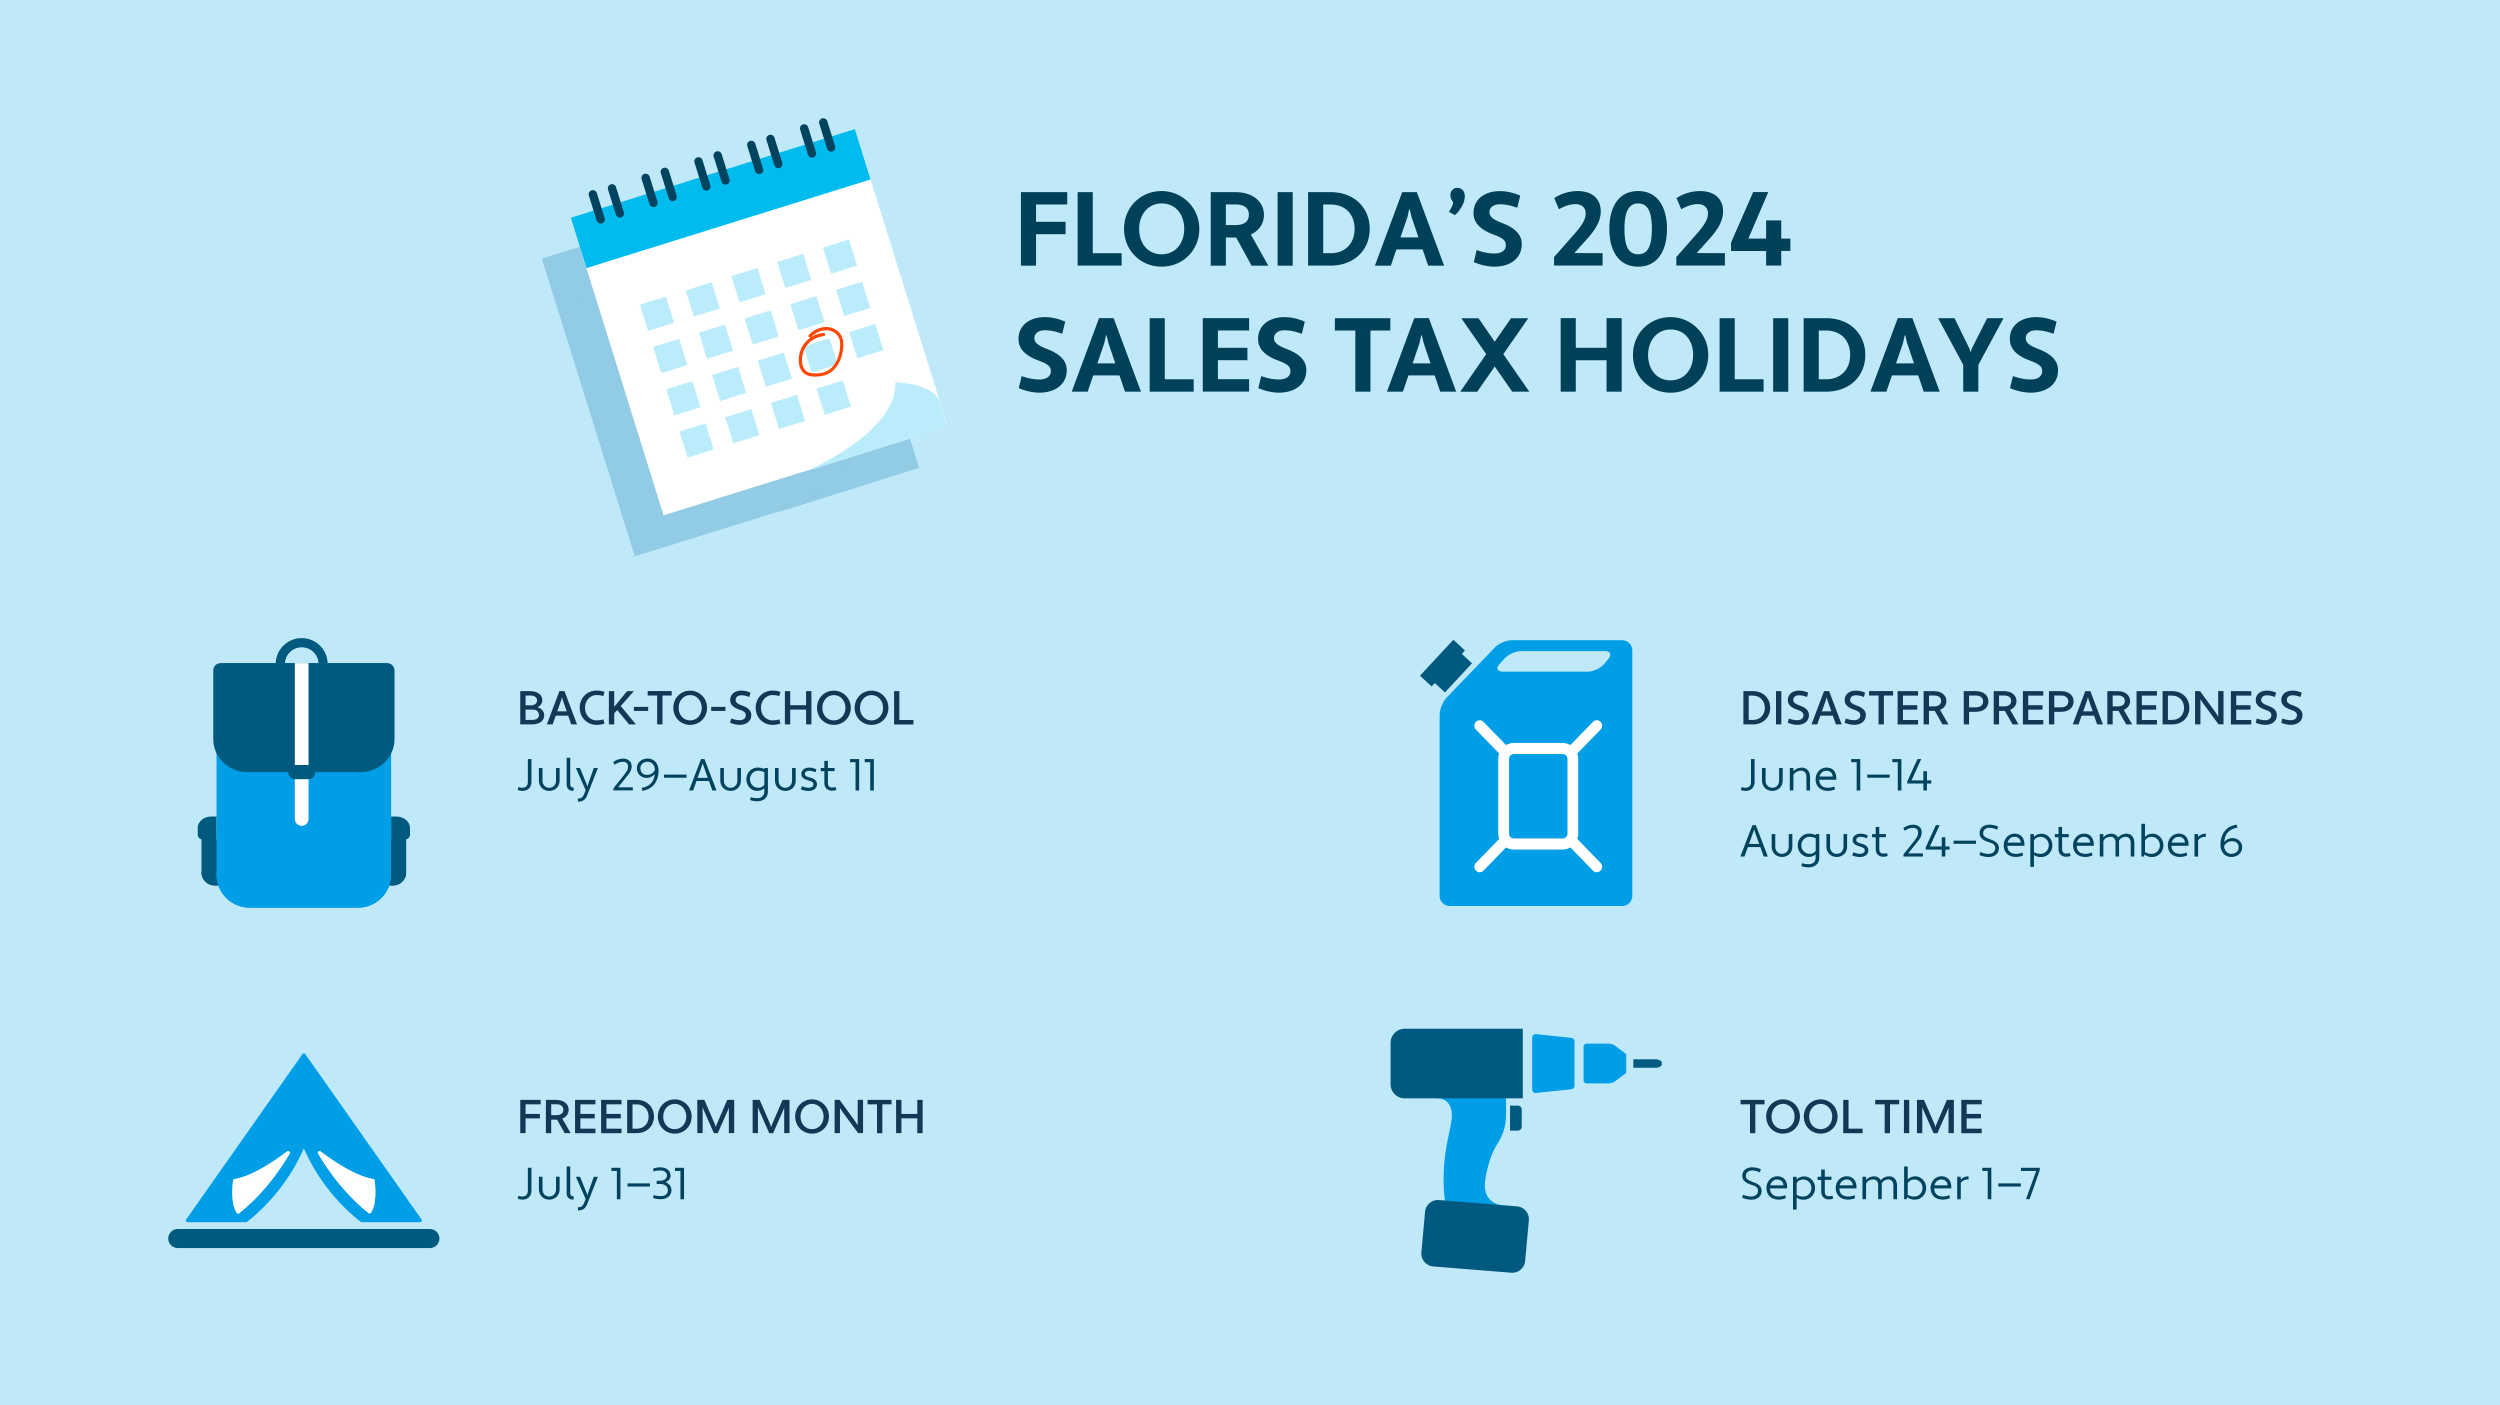 <svg xmlns="http://www.w3.org/2000/svg" id="Layer_1" data-name="Layer 1" viewBox="0 0 473 265.82"><defs><style>.cls-1{fill:#91cbe5}.cls-1,.cls-10,.cls-13,.cls-14,.cls-2,.cls-3,.cls-4,.cls-5,.cls-8,.cls-9{stroke-width:0}.cls-2{fill:#113956}.cls-3,.cls-8{fill:#009ee6}.cls-4{fill:#004159}.cls-10,.cls-5{fill:#00597f}.cls-10,.cls-8{fill-rule:evenodd}.cls-9{fill:#00435e}.cls-13{fill:#fff}.cls-14{fill:#bbecfb}</style></defs><path d="M0-.13h473v265.95H0z" style="fill:#bfe9f8;stroke-width:0"/><path d="M196.02 44.32v5.94h-2.86V36.35h8.76v2.34h-5.9v3.28h5.58v2.34h-5.58ZM203.89 36.35h2.86v11.56h5.46v2.34h-8.32V36.34ZM219.78 36.15c3.83 0 7.13 3.08 7.13 7.15s-3.12 7.15-7.13 7.15-7.11-3.08-7.11-7.15 3.12-7.15 7.11-7.15Zm0 11.96c2.56 0 4.27-2.01 4.27-4.81s-1.67-4.81-4.27-4.81-4.25 2.15-4.25 4.81c0 2.8 1.67 4.81 4.25 4.81ZM229.07 36.35h4.63c3.5 0 5.44 1.97 5.44 4.29 0 1.61-.87 2.98-2.48 3.72l3.3 5.9h-3.16l-2.92-5.32h-1.95v5.32h-2.86V36.35Zm2.86 2.34v3.89h1.77c1.75 0 2.58-.68 2.58-1.95s-.83-1.95-2.58-1.95h-1.77ZM241.72 36.35h2.86v13.91h-2.86V36.35ZM247.49 36.35h4.23c4.55 0 7.43 3 7.43 6.95s-2.88 6.95-7.43 6.95h-4.23V36.34Zm2.86 2.34v9.22h1.37c2.88 0 4.57-1.93 4.57-4.61s-1.69-4.61-4.57-4.61h-1.37ZM269.15 47.18h-4.95l-1.05 3.08h-3.02l5.17-13.91h2.76l5.17 13.91h-3.02l-1.05-3.08Zm-4.18-2.27h3.4l-1.31-3.87-.34-1.43h-.12l-.3 1.41-1.33 3.89ZM275.71 35.55c.87 0 1.43.64 1.43 1.57 0 1.07-.6 2.4-1.85 3.58l-1.17-.62c.44-.6.7-1.19.83-1.75-.22-.42-.54-.79-.54-1.35 0-.81.52-1.43 1.29-1.43ZM279.38 47.32c1.09.36 2.09.64 3.4.64 1.09 0 2.13-.46 2.13-1.57 0-.95-.64-1.39-2.48-2.07-2.17-.83-3.64-2.05-3.64-4.01 0-2.8 2.38-4.15 4.95-4.15 1.45 0 2.66.34 3.89.85l-.56 2.3c-1.09-.38-2.05-.66-3.34-.66-1.01 0-1.93.52-1.93 1.49 0 .85.7 1.41 2.4 2.05 2.26.87 3.72 2.09 3.72 3.99 0 2.94-2.5 4.27-5.15 4.27-1.37 0-2.68-.34-3.93-.85l.54-2.28ZM294.03 50.26v-1.63l3.73-4.23c1.93-2.19 2.3-3.1 2.24-4.23-.04-.91-.85-1.55-1.81-1.55-1.27 0-2.23.4-3.24.97l-.89-2.11a8.196 8.196 0 0 1 4.45-1.33c2.68 0 4.35 1.43 4.35 3.83 0 1.79-.91 3.36-2.58 5.22l-2.32 2.58.04.1 5.21.02v2.34h-9.18ZM309.93 36.15c3.73 0 5.46 3.08 5.46 7.15s-1.71 7.15-5.46 7.15-5.44-3.08-5.44-7.15 1.71-7.15 5.44-7.15Zm0 11.96c2.07 0 2.6-2.01 2.6-4.81s-.54-4.81-2.6-4.81-2.58 2.15-2.58 4.81c0 2.8.52 4.81 2.58 4.81ZM317.16 50.26v-1.63l3.73-4.23c1.93-2.19 2.3-3.1 2.25-4.23-.04-.91-.85-1.55-1.81-1.55-1.27 0-2.23.4-3.24.97l-.89-2.11a8.196 8.196 0 0 1 4.45-1.33c2.68 0 4.35 1.43 4.35 3.83 0 1.79-.91 3.36-2.58 5.22l-2.32 2.58.04.1 5.21.02v2.34h-9.18ZM334.15 47.49h-6.64V45.9l4.19-9.56h2.86l-3.77 8.8h3.36V41.7h2.86v3.44h1.73v2.34h-1.73v2.76h-2.86v-2.76ZM193.29 71.16c1.09.36 2.09.64 3.4.64 1.09 0 2.13-.46 2.13-1.57 0-.95-.64-1.39-2.48-2.07-2.17-.83-3.64-2.05-3.64-4.01 0-2.8 2.38-4.15 4.95-4.15 1.45 0 2.66.34 3.89.85l-.56 2.3c-1.09-.38-2.05-.66-3.34-.66-1.01 0-1.93.52-1.93 1.49 0 .85.7 1.41 2.4 2.05 2.27.87 3.72 2.09 3.72 3.99 0 2.94-2.5 4.27-5.15 4.27-1.37 0-2.68-.34-3.93-.85l.54-2.28ZM211.79 71.02h-4.95l-1.05 3.08h-3.02l5.17-13.91h2.76l5.17 13.91h-3.02l-1.05-3.08Zm-4.17-2.26h3.4l-1.31-3.87-.34-1.43h-.12l-.3 1.41-1.33 3.89ZM217.52 60.2h2.86v11.56h5.46v2.34h-8.32V60.19ZM227.57 74.1V60.19h8.76v2.34h-5.9v3.28h5.58v2.34h-5.58v3.6h5.9v2.34h-8.76ZM238.62 71.16c1.09.36 2.09.64 3.4.64 1.09 0 2.13-.46 2.13-1.57 0-.95-.64-1.39-2.48-2.07-2.17-.83-3.64-2.05-3.64-4.01 0-2.8 2.38-4.15 4.95-4.15 1.45 0 2.66.34 3.89.85l-.56 2.3c-1.09-.38-2.05-.66-3.34-.66-1.01 0-1.93.52-1.93 1.49 0 .85.7 1.41 2.4 2.05 2.27.87 3.72 2.09 3.72 3.99 0 2.94-2.5 4.27-5.15 4.27-1.37 0-2.68-.34-3.93-.85l.54-2.28ZM259.29 62.54V74.1h-2.86V62.54h-3.87V60.2h10.49v2.34h-3.75ZM271.43 71.02h-4.95l-1.05 3.08h-3.02l5.17-13.91h2.76l5.17 13.91h-3.02l-1.05-3.08Zm-4.17-2.26h3.4l-1.31-3.87-.34-1.43h-.12l-.3 1.41-1.33 3.89ZM282.8 69.34l-3.3 4.77h-3.22l4.91-7.11-4.71-6.79h3.26l3.06 4.45 3.08-4.45h3.26L284.43 67l4.91 7.11h-3.22l-3.32-4.77ZM303.96 68.16h-5.82v5.94h-2.86V60.19h2.86v5.62h5.82v-5.62h2.86V74.1h-2.86v-5.94ZM316.07 60c3.83 0 7.13 3.08 7.13 7.15s-3.12 7.15-7.13 7.15-7.11-3.08-7.11-7.15 3.12-7.15 7.11-7.15Zm0 11.96c2.56 0 4.27-2.01 4.27-4.81s-1.67-4.81-4.27-4.81-4.25 2.15-4.25 4.81c0 2.8 1.67 4.81 4.25 4.81ZM325.35 60.2h2.86v11.56h5.46v2.34h-8.32V60.19ZM335.48 60.2h2.86v13.91h-2.86V60.2ZM341.25 60.2h4.23c4.55 0 7.43 3 7.43 6.95s-2.88 6.95-7.43 6.95h-4.23V60.19Zm2.86 2.34v9.22h1.37c2.88 0 4.57-1.93 4.57-4.61s-1.69-4.61-4.57-4.61h-1.37ZM362.91 71.02h-4.95l-1.05 3.08h-3.02l5.17-13.91h2.76l5.17 13.91h-3.02l-1.05-3.08Zm-4.18-2.26h3.4l-1.31-3.87-.34-1.43h-.12l-.3 1.41-1.33 3.89ZM372.61 65.94l.18.58h.12l.16-.58 2.9-5.74h3.1l-4.77 8.84v5.07h-2.86v-5.09l-4.75-8.82h3.1l2.82 5.74ZM380.85 71.16c1.09.36 2.09.64 3.4.64 1.09 0 2.13-.46 2.13-1.57 0-.95-.64-1.39-2.48-2.07-2.17-.83-3.64-2.05-3.64-4.01 0-2.8 2.38-4.15 4.95-4.15 1.45 0 2.66.34 3.89.85l-.56 2.3c-1.09-.38-2.05-.66-3.34-.66-1.01 0-1.93.52-1.93 1.49 0 .85.7 1.41 2.4 2.05 2.26.87 3.71 2.09 3.71 3.99 0 2.94-2.5 4.27-5.15 4.27-1.37 0-2.68-.34-3.93-.85l.54-2.28Z" class="cls-4"/><path d="m102.54 48.948 53.754-16.773 17.571 56.312-53.753 16.773z" class="cls-1"/><path d="m102.542 48.942 53.754-16.773 2.976 9.536-53.754 16.774zM115.636 65.42l4.935-1.54 1.543 4.945-4.935 1.54zM124.289 62.716l4.935-1.54 1.543 4.945-4.935 1.54zM132.952 60.02l4.935-1.54 1.543 4.944-4.935 1.54zM141.595 57.315l4.935-1.54 1.543 4.945-4.935 1.54zM150.248 54.621l4.935-1.54 1.543 4.945-4.935 1.54zM118.133 73.406l4.935-1.54 1.543 4.945-4.935 1.54zM126.785 70.709l4.936-1.54 1.543 4.945-4.936 1.54zM135.439 68.005l4.935-1.54 1.543 4.945-4.935 1.54zM144.092 65.31l4.935-1.54 1.543 4.946-4.935 1.54zM152.744 62.604l4.936-1.54 1.543 4.945-4.936 1.54zM120.63 81.399l4.935-1.54 1.543 4.944-4.936 1.54zM129.282 78.694l4.936-1.54 1.543 4.945-4.936 1.54zM137.926 76l4.935-1.54 1.543 4.945-4.936 1.54zM146.588 73.293l4.935-1.54 1.543 4.945-4.935 1.54zM155.241 70.6l4.936-1.54 1.542 4.944-4.935 1.54zM123.116 89.384l4.936-1.54 1.543 4.945-4.936 1.54zM131.77 86.69l4.935-1.54 1.543 4.945-4.936 1.54zM140.432 83.983l4.935-1.54 1.543 4.945-4.935 1.54zM149.075 81.289l4.935-1.54 1.543 4.945-4.935 1.54zM106.74 44.53l1.47 4.74M110.36 43.4l1.48 4.74M116.73 41.42l1.48 4.74M120.36 40.29l1.48 4.73M126.73 38.3l1.47 4.74M130.35 37.17l1.48 4.74M136.72 35.18l1.48 4.74M140.35 34.05l1.48 4.74M146.71 32.06l1.48 4.74M150.34 30.93l1.48 4.74" class="cls-1"/><path d="M150.38 71.06c-1.27.11-2.48.74-3.29 1.72s-1.21 2.29-1.08 3.55c.07.71.33 1.44.89 1.87.46.36 1.06.47 1.65.51.94.05 1.9-.09 2.72-.56 1.51-.85 2.27-2.63 2.48-4.36.1-.79.09-1.63-.27-2.35-.5-.98-1.64-1.54-2.74-1.51-1.1.03-2.14.59-2.91 1.38M147.02 96.97s17.43-7.4 16.95-16.86c0 0 7.34.05 8.48 3.89 1.14 3.84 1.41 4.51 1.41 4.51l-26.84 8.47Z" class="cls-1"/><path d="m107.972 41.183 53.754-16.773 17.571 56.312-53.753 16.773z" class="cls-13"/><path d="M108.19 32.58h56.31v9.99h-56.31z" style="fill:#00bcee;stroke-width:0" transform="rotate(-17.33 136.316 37.56)"/><path d="m121.065 57.656 4.935-1.54 1.543 4.944-4.935 1.54zM129.727 54.949l4.936-1.54 1.543 4.944-4.936 1.54zM138.37 52.245l4.936-1.54 1.543 4.944-4.935 1.54zM147.024 49.55l4.935-1.54 1.543 4.945-4.935 1.54zM155.686 46.843l4.936-1.54 1.543 4.945-4.936 1.54zM123.564 65.648l4.936-1.54 1.543 4.945-4.936 1.54zM132.217 62.954l4.936-1.54 1.543 4.945-4.936 1.54zM140.87 60.25l4.936-1.54 1.543 4.945-4.935 1.54zM149.523 57.543l4.935-1.54 1.543 4.944-4.935 1.54zM158.176 54.849l4.936-1.54 1.543 4.944-4.936 1.54zM126.061 73.643l4.936-1.54 1.543 4.945-4.936 1.54zM134.704 70.94l4.936-1.54 1.543 4.944-4.936 1.54zM143.367 68.232l4.935-1.54 1.543 4.945-4.935 1.54zM152.02 65.538l4.935-1.54 1.543 4.945-4.935 1.54zM160.663 62.834l4.935-1.54 1.543 4.945-4.935 1.54zM128.548 81.629l4.936-1.54 1.543 4.945-4.936 1.54zM137.211 78.932l4.935-1.54 1.543 4.945-4.935 1.54zM145.854 76.228l4.935-1.54 1.543 4.945-4.935 1.54zM154.507 73.524l4.935-1.54 1.543 4.945-4.935 1.54z" class="cls-14"/><path d="M113.65 42.3c-.34 0-.65-.22-.76-.56L111.41 37c-.13-.42.1-.86.52-.99.42-.13.86.1.99.52l1.48 4.74c.13.42-.1.86-.52.99-.08.02-.16.04-.24.04ZM117.28 41.17c-.34 0-.65-.22-.76-.56l-1.48-4.74c-.13-.42.1-.86.52-.99.42-.13.86.1.99.52l1.48 4.74c.13.42-.1.86-.52.99-.08.02-.16.04-.24.04ZM123.64 39.19c-.34 0-.65-.22-.76-.56l-1.48-4.74c-.13-.42.1-.86.52-.99.42-.13.86.1.99.52l1.48 4.74c.13.42-.1.86-.52.99-.08.02-.16.04-.24.04ZM127.27 38.05c-.34 0-.65-.22-.76-.56l-1.48-4.74c-.13-.42.1-.86.52-.99.42-.13.86.1.99.52l1.48 4.74c.13.42-.1.86-.52.99-.08.02-.16.04-.24.04ZM133.64 36.07c-.34 0-.65-.22-.76-.56l-1.48-4.74c-.13-.42.1-.86.52-.99.42-.13.86.1.99.52l1.48 4.74c.13.42-.1.86-.52.99-.08.02-.16.04-.24.04ZM137.27 34.94c-.34 0-.65-.22-.76-.56l-1.48-4.74c-.13-.42.1-.86.52-.99.42-.13.86.1.99.52l1.48 4.74c.13.42-.1.86-.52.99-.08.02-.16.04-.24.04ZM143.63 32.95c-.34 0-.65-.22-.76-.56l-1.48-4.74c-.13-.42.1-.86.52-.99.42-.13.86.1.99.52l1.48 4.74c.13.42-.1.86-.52.99-.08.02-.16.04-.24.04ZM147.26 31.82c-.34 0-.65-.22-.76-.56l-1.48-4.74c-.13-.42.1-.86.52-.99.42-.13.86.1.99.52l1.48 4.74c.13.42-.1.86-.52.99-.08.02-.16.04-.24.04ZM153.63 29.83c-.34 0-.65-.22-.76-.56l-1.48-4.74c-.13-.42.1-.86.52-.99.42-.13.86.1.99.52l1.48 4.74c.13.42-.1.86-.52.99-.08.02-.16.04-.24.04ZM157.25 28.7c-.34 0-.65-.22-.76-.56l-1.48-4.74c-.13-.42.1-.86.52-.99.42-.13.86.1.99.52l1.48 4.74c.13.42-.1.86-.52.99-.08.02-.16.04-.24.04Z" class="cls-9"/><path d="M154.35 71.26c-.12 0-.24 0-.37-.01-.78-.04-1.38-.23-1.82-.57-.56-.43-.92-1.17-1.01-2.08-.14-1.35.28-2.73 1.14-3.77a5.144 5.144 0 0 1 3.5-1.83c.16-.02.31.11.33.28a.31.31 0 0 1-.27.33c-1.18.1-2.33.7-3.08 1.61-.75.91-1.13 2.15-1.01 3.33.04.43.2 1.22.78 1.66.34.27.81.41 1.48.44.98.05 1.86-.12 2.56-.52 1.25-.7 2.1-2.21 2.33-4.13.11-.94.04-1.63-.24-2.17-.43-.84-1.4-1.38-2.47-1.35-.94.03-1.93.5-2.71 1.29-.12.12-.31.12-.43 0s-.12-.31 0-.43c.89-.9 2.02-1.44 3.12-1.47 1.27-.04 2.49.64 3.02 1.67.34.66.43 1.46.31 2.52-.26 2.11-1.21 3.78-2.63 4.58-.7.4-1.57.6-2.52.6Z" style="fill:#ff4600;stroke-width:0"/><path d="M152.45 89.2s17.43-7.4 16.95-16.86c0 0 7.34.05 8.48 3.89 1.14 3.84 1.41 4.51 1.41 4.51l-26.84 8.47Z" class="cls-14"/><path d="M99.44 211.59v2.8h-1.01v-6.3h3.86v.85h-2.85v1.81h2.71v.85h-2.71ZM105.4 211.84h-1.11v2.56h-1.01v-6.3h1.95c1.52 0 2.36.85 2.36 1.87 0 .74-.42 1.37-1.21 1.67l1.6 2.75h-1.14l-1.45-2.56Zm-1.11-2.9v2.05h.95c.92 0 1.35-.41 1.35-1.03s-.43-1.03-1.35-1.03h-.95ZM108.8 214.39v-6.3h3.86v.85h-2.85v1.81h2.71v.85h-2.71v1.95h2.85v.85h-3.86ZM113.73 214.39v-6.3h3.86v.85h-2.85v1.81h2.71v.85h-2.71v1.95h2.85v.85h-3.86ZM118.66 208.09h1.81c1.95 0 3.26 1.36 3.26 3.15s-1.31 3.15-3.26 3.15h-1.81v-6.3Zm1.01.85v4.61h.8c1.38 0 2.25-.98 2.25-2.3 0-1.25-.87-2.3-2.25-2.3h-.8ZM127.66 208c1.73 0 3.2 1.4 3.2 3.24s-1.4 3.24-3.2 3.24-3.19-1.4-3.19-3.24 1.4-3.24 3.19-3.24Zm0 5.64c1.24 0 2.19-1.02 2.19-2.39 0-1.3-.91-2.4-2.19-2.4s-2.18 1.1-2.18 2.4c0 1.38.91 2.39 2.18 2.39ZM137.91 209.62h-.05l-.09.31-1.97 4.47h-.73l-1.97-4.47-.11-.38h-.05v4.84h-1.01v-6.3h1.33l2.05 4.74.1.39h.05l.1-.39 2.04-4.74h1.31v6.3h-1.01v-4.77ZM148.38 209.62h-.05l-.09.31-1.97 4.47h-.73l-1.97-4.47-.11-.38h-.05v4.84h-1.01v-6.3h1.33l2.05 4.74.1.39h.05l.1-.39 2.04-4.74h1.31v6.3h-1.01v-4.77ZM153.64 208c1.73 0 3.2 1.4 3.2 3.24s-1.4 3.24-3.2 3.24-3.19-1.4-3.19-3.24 1.4-3.24 3.19-3.24Zm0 5.64c1.24 0 2.19-1.02 2.19-2.39 0-1.3-.91-2.4-2.19-2.4s-2.18 1.1-2.18 2.4c0 1.38.91 2.39 2.18 2.39ZM159.29 210.24l-.32-.57-.05.02v4.7h-1.01v-6.3h.94l3.07 4.22.31.53.05-.02v-4.74h1.01v6.3h-.94l-3.05-4.15ZM166.94 208.94v5.46h-1.01v-5.46h-1.79v-.85h4.54v.85h-1.74ZM173.55 211.59h-3v2.8h-1.01v-6.3h1.01v2.66h3v-2.66h1.01v6.3h-1.01v-2.8Z" class="cls-2"/><path d="M99.87 220.94h.68v4.33c0 1.03-.67 1.7-1.7 1.7-.33 0-.63-.06-.91-.19l.15-.54c.22.08.47.14.76.14.65 0 1.02-.43 1.02-1.1v-4.33ZM105.88 225.02c0 1.18-.88 1.95-1.96 1.95s-1.96-.77-1.96-1.95v-2.38h.68v2.38c0 .84.57 1.36 1.28 1.36s1.28-.52 1.28-1.36v-2.38h.68v2.38ZM108.48 226.97c-.77 0-1.27-.42-1.27-1.19v-5.09h.68v5.09c0 .39.29.57.68.59l-.08.6ZM111.04 225.86l.05.23h.05l1.2-3.44h.78l-1.96 5.01c-.29.75-.67 1.36-1.79 1.36l-.06-.59c.7 0 1-.29 1.24-.93l.25-.67-1.84-4.18h.78l1.31 3.21ZM116.71 221.54h-1.04v-.59h1.72v5.95h-.68v-5.35ZM118.72 224.49v-.59h4.25v.59h-4.25ZM124.24 223.41h.51c.8 0 1.44-.36 1.44-.98s-.54-.98-1.22-.98c-.48 0-.94.04-1.32.2l-.08-.54c.44-.2.93-.25 1.4-.25 1.08 0 1.9.59 1.9 1.57 0 .55-.37.99-.88 1.22v.05c.6.25 1.05.77 1.05 1.49 0 1.03-.86 1.7-1.99 1.7-.49 0-1.04-.05-1.5-.25l.1-.54c.4.15.93.2 1.4.2.74 0 1.31-.37 1.31-1.1 0-.8-.65-1.19-1.44-1.19h-.68v-.6ZM128.74 221.54h-1.04v-.59h1.72v5.95h-.68v-5.35Z" class="cls-9"/><path d="M332.11 208.94v5.46h-1.01v-5.46h-1.79v-.85h4.54v.85h-1.74ZM337.35 208c1.73 0 3.2 1.4 3.2 3.24s-1.4 3.24-3.2 3.24-3.19-1.4-3.19-3.24 1.4-3.24 3.19-3.24Zm0 5.64c1.24 0 2.19-1.02 2.19-2.39 0-1.3-.91-2.4-2.19-2.4s-2.18 1.1-2.18 2.4c0 1.38.91 2.39 2.18 2.39ZM344.47 208c1.73 0 3.2 1.4 3.2 3.24s-1.4 3.24-3.2 3.24-3.19-1.4-3.19-3.24 1.4-3.24 3.19-3.24Zm0 5.64c1.24 0 2.19-1.02 2.19-2.39 0-1.3-.91-2.4-2.19-2.4s-2.18 1.1-2.18 2.4c0 1.38.91 2.39 2.18 2.39ZM348.73 208.09h1.01v5.46h2.66v.85h-3.66v-6.3ZM357.59 208.94v5.46h-1.01v-5.46h-1.79v-.85h4.54v.85h-1.74ZM360.22 208.09h1.01v6.3h-1.01v-6.3ZM368.67 209.62h-.05l-.09.31-1.97 4.47h-.73l-1.97-4.47-.11-.38h-.05v4.84h-1.01v-6.3h1.33l2.05 4.74.1.39h.05l.1-.39 2.04-4.74h1.31v6.3h-1.01v-4.77ZM371.08 214.39v-6.3h3.86v.85h-2.85v1.81h2.71v.85h-2.71v1.95h2.85v.85h-3.86Z" class="cls-2"/><path d="M329.78 226.04c.51.2.98.34 1.59.34s1.25-.33 1.25-1.1c0-.54-.34-.87-1.25-1.12-.88-.25-1.73-.75-1.73-1.67 0-1.1.88-1.64 1.84-1.64.62 0 1.14.14 1.67.37l-.17.58c-.48-.2-.91-.35-1.5-.35s-1.16.34-1.16 1.05c0 .48.36.81 1.25 1.1.92.3 1.73.73 1.73 1.69 0 1.16-.93 1.69-1.93 1.69-.6 0-1.2-.14-1.75-.37l.16-.57ZM338.12 224.34v.51h-3.24c.05.98.6 1.51 1.62 1.53.45 0 .88-.08 1.25-.26l.14.55c-.43.2-.91.3-1.39.3-1.33 0-2.29-.83-2.29-2.2 0-1.16.82-2.2 2.04-2.22 1.1 0 1.75.64 1.88 1.78Zm-3.19-.08h2.5c-.03-.7-.54-1.1-1.18-1.1-.7 0-1.16.49-1.32 1.1ZM339.96 226.6l-.04.03v2.22h-.68v-6.2h.68v.47l.05.02c.28-.33.76-.57 1.39-.57 1.14 0 2.05.98 2.05 2.21s-.94 2.21-2.13 2.21c-.6 0-1.02-.14-1.31-.37Zm-.04-2.73v2.18c.31.21.75.34 1.27.34.84 0 1.54-.72 1.54-1.62s-.7-1.61-1.54-1.61c-.52 0-1 .2-1.27.71ZM343.88 222.64h.69v-1.36h.68v1.36h1.26v.59h-1.26v2.25c0 .59.31.85.77.85.25 0 .48-.03.67-.11l.17.53c-.25.13-.54.18-.84.18-.82 0-1.44-.52-1.44-1.44v-2.25h-.69v-.59ZM351.24 224.34v.51H348c.05.98.59 1.51 1.61 1.53.45 0 .88-.08 1.25-.26l.14.55c-.43.2-.91.3-1.39.3-1.33 0-2.29-.83-2.29-2.2 0-1.16.82-2.2 2.04-2.22 1.1 0 1.75.64 1.88 1.78Zm-3.18-.08h2.5c-.03-.7-.54-1.1-1.18-1.1-.7 0-1.16.49-1.32 1.1ZM358.91 226.89h-.68v-2.55c0-.83-.43-1.19-.94-1.19s-1.02.22-1.28.79c0 .08.02.15.02.23v2.72h-.68v-2.72c0-.71-.43-1.02-.94-1.02-.55 0-1.07.22-1.35.8v2.94h-.68v-4.25h.68v.54l.05.02c.3-.37.82-.64 1.47-.64.54 0 1.01.25 1.26.74.37-.46.92-.74 1.63-.74.81 0 1.45.6 1.45 1.78v2.55ZM360.86 226.5l-.13.39h-.47v-6.2h.68v2.42l.05.02c.28-.33.76-.57 1.39-.57 1.14 0 2.05.98 2.05 2.21s-.94 2.21-2.13 2.21c-.65 0-1.08-.17-1.44-.48Zm.08-2.63v2.18c.31.21.75.34 1.27.34.84 0 1.54-.72 1.54-1.62s-.7-1.61-1.54-1.61c-.52 0-1 .2-1.27.71ZM369.18 224.34v.51h-3.24c.05.98.6 1.51 1.61 1.53.45 0 .88-.08 1.25-.26l.14.55c-.43.2-.91.3-1.39.3-1.33 0-2.29-.83-2.29-2.2 0-1.16.82-2.2 2.04-2.22 1.1 0 1.75.64 1.88 1.78Zm-3.19-.08h2.5c-.03-.7-.54-1.1-1.18-1.1-.7 0-1.16.49-1.32 1.1ZM370.3 222.64h.68v.48l.05.03c.29-.34.75-.59 1.3-.59h.12v.59h-.2c-.52 0-.96.25-1.27.64v3.11h-.68v-4.26ZM376.08 221.54h-1.04v-.59h1.72v5.95h-.68v-5.35ZM378.09 224.49v-.59h4.25v.59h-4.25ZM384 226.89h-.68l1.93-5.35h-2.89v-.59h3.57v.42l-1.93 5.52Z" class="cls-9"/><path d="M98.43 130.76h1.85c1.52 0 2.33.77 2.33 1.71 0 .58-.33 1.08-.89 1.31v.05c.8.2 1.25.82 1.25 1.52 0 .95-.81 1.71-2.33 1.71h-2.21v-6.3Zm1.01.84v1.85h.97c.83 0 1.2-.41 1.2-.95 0-.5-.4-.91-1.29-.91h-.88Zm0 2.67v1.94h1.24c.87 0 1.29-.39 1.29-.92 0-.58-.38-1.03-1.2-1.03h-1.33ZM107.51 135.41h-2.37l-.58 1.65h-1.1l2.38-6.3h.96l2.38 6.3h-1.1l-.58-1.65Zm-2.08-.83h1.79l-.77-2.23-.09-.41h-.05l-.09.41-.78 2.23ZM112.84 136.3c.49 0 .92-.04 1.31-.21l.22.8c-.5.2-.96.25-1.52.25-1.8 0-3.17-1.4-3.17-3.24s1.37-3.24 3.17-3.24c.56 0 1.03.05 1.52.26l-.22.79c-.36-.14-.81-.21-1.31-.21-1.22 0-2.16 1.1-2.16 2.4 0 1.38.94 2.39 2.16 2.39ZM116.78 134.34l-.57.64v2.08h-1.01v-6.3h1.01v2.89l.05.02 2.39-2.91h1.22l.02.04-2.45 2.78 2.84 3.43-.02.04h-1.25l-2.24-2.72Z" class="cls-2"/><path d="M119.93 134.51v-.77h2.7v.77h-2.7ZM125.34 131.6v5.46h-1.01v-5.46h-1.79v-.85h4.54v.85h-1.74ZM130.58 130.67c1.73 0 3.2 1.4 3.2 3.24s-1.4 3.24-3.2 3.24-3.19-1.4-3.19-3.24 1.4-3.24 3.19-3.24Zm0 5.63c1.24 0 2.19-1.02 2.19-2.39 0-1.3-.91-2.4-2.19-2.4s-2.18 1.1-2.18 2.4c0 1.38.91 2.39 2.18 2.39ZM134.56 134.51v-.77h2.7v.77h-2.7ZM138.35 135.94c.52.19.99.32 1.61.32.58 0 1.14-.28 1.14-.94 0-.5-.32-.77-1.22-1.06-.95-.32-1.74-.85-1.74-1.79 0-1.22 1.01-1.81 2.1-1.81.66 0 1.21.15 1.76.39l-.22.83c-.5-.2-.94-.33-1.55-.33-.55 0-1.05.3-1.05.89 0 .45.35.75 1.21 1.04 1 .36 1.76.86 1.76 1.8 0 1.29-1.06 1.86-2.19 1.86-.63 0-1.24-.15-1.82-.39l.21-.82ZM146.13 136.3c.49 0 .92-.04 1.31-.21l.22.8c-.5.2-.96.25-1.52.25-1.8 0-3.17-1.4-3.17-3.24s1.37-3.24 3.17-3.24c.56 0 1.03.05 1.52.26l-.22.79c-.36-.14-.81-.21-1.31-.21-1.22 0-2.16 1.1-2.16 2.4 0 1.38.94 2.39 2.16 2.39ZM152.51 134.26h-3v2.8h-1.01v-6.3h1.01v2.66h3v-2.66h1.01v6.3h-1.01v-2.8ZM157.77 130.67c1.73 0 3.2 1.4 3.2 3.24s-1.4 3.24-3.2 3.24-3.19-1.4-3.19-3.24 1.4-3.24 3.19-3.24Zm0 5.63c1.24 0 2.19-1.02 2.19-2.39 0-1.3-.91-2.4-2.19-2.4s-2.18 1.1-2.18 2.4c0 1.38.91 2.39 2.18 2.39ZM164.89 130.67c1.73 0 3.2 1.4 3.2 3.24s-1.4 3.24-3.2 3.24-3.19-1.4-3.19-3.24 1.4-3.24 3.19-3.24Zm0 5.63c1.24 0 2.19-1.02 2.19-2.39 0-1.3-.91-2.4-2.19-2.4s-2.18 1.1-2.18 2.4c0 1.38.91 2.39 2.18 2.39ZM169.15 130.76h1.01v5.46h2.66v.85h-3.66v-6.3Z" class="cls-2"/><path d="M99.87 143.61h.68v4.33c0 1.03-.67 1.7-1.7 1.7-.33 0-.63-.06-.91-.19l.15-.54c.22.08.47.14.76.14.65 0 1.02-.43 1.02-1.1v-4.33ZM105.88 147.69c0 1.18-.88 1.95-1.96 1.95s-1.96-.77-1.96-1.95v-2.38h.68v2.38c0 .84.57 1.36 1.28 1.36s1.28-.52 1.28-1.36v-2.38h.68v2.38ZM108.48 149.64c-.77 0-1.27-.42-1.27-1.19v-5.09h.68v5.09c0 .39.29.57.68.59l-.08.6ZM111.04 148.52l.05.23h.05l1.2-3.44h.78l-1.96 5.01c-.29.75-.67 1.36-1.79 1.36l-.06-.59c.7 0 1-.29 1.24-.93l.25-.67-1.84-4.18h.78l1.31 3.21ZM116.06 149.56v-.42l1.67-2.08c.91-1.13 1.1-1.41 1.1-2.07 0-.59-.44-.86-.96-.86-.62 0-1.11.23-1.58.55l-.27-.51c.54-.37 1.16-.64 1.85-.64.88 0 1.64.47 1.64 1.45 0 .85-.44 1.33-1.31 2.42l-1.22 1.52.03.04h2.72v.59h-3.65ZM121.39 149.08c.91-.16 1.72-.57 2.15-1.39.19-.37.3-.81.34-1.16l-.05-.02c-.31.39-.88.68-1.49.68-1 0-1.85-.74-1.85-1.83 0-1.16.99-1.85 2.07-1.85 1.29.02 2.04 1.06 2.04 2.28 0 1.29-.45 2.6-1.6 3.31-.45.27-.94.44-1.46.54l-.15-.56Zm1.15-4.96c-.74 0-1.38.44-1.38 1.23 0 .84.54 1.26 1.27 1.26.63 0 1.2-.37 1.48-.94 0-.26-.07-.57-.16-.76-.24-.5-.67-.79-1.22-.79ZM125.64 147.15v-.59h4.25v.59h-4.25ZM134.13 147.77h-2.35l-.64 1.79h-.78l2.28-5.95h.64l2.28 5.95h-.78l-.64-1.79Zm-2.15-.6h1.93l-.9-2.55-.04-.18h-.05l-.03.18-.9 2.55ZM140.19 147.69c0 1.18-.88 1.95-1.96 1.95s-1.95-.77-1.95-1.95v-2.38h.68v2.38c0 .84.57 1.36 1.27 1.36s1.28-.52 1.28-1.36v-2.38h.68v2.38ZM144.62 149.17l-.05-.02c-.28.29-.74.49-1.31.49-1.14 0-2.05-.98-2.05-2.21s.94-2.21 2.13-2.21c.56 0 .95.11 1.27.31v-.22h.68v4.5c0 1.13-.89 1.79-1.96 1.79-.53 0-.97-.05-1.44-.25l.17-.54c.37.15.79.2 1.27.2.69 0 1.27-.41 1.27-1.19v-.65Zm0-.7v-2.36c-.31-.18-.79-.29-1.19-.29-.84 0-1.54.72-1.54 1.61s.7 1.62 1.54 1.62c.47 0 .91-.16 1.19-.58ZM150.55 147.69c0 1.18-.88 1.95-1.96 1.95s-1.96-.77-1.96-1.95v-2.38h.68v2.38c0 .84.57 1.36 1.27 1.36s1.28-.52 1.28-1.36v-2.38h.68v2.38ZM151.72 148.76c.41.16.85.29 1.27.29.47 0 .91-.2.91-.67 0-.33-.22-.54-.92-.71-.8-.2-1.38-.57-1.38-1.22 0-.81.71-1.22 1.5-1.22.48 0 .94.14 1.37.32l-.19.56c-.38-.15-.79-.29-1.18-.29-.43 0-.82.21-.82.62 0 .29.23.49.85.64.89.2 1.44.6 1.44 1.3 0 .87-.77 1.27-1.59 1.27-.5 0-1-.11-1.45-.28l.19-.6ZM155.27 145.31h.69v-1.36h.68v1.36h1.26v.59h-1.26v2.25c0 .59.31.85.77.85.25 0 .48-.03.67-.11l.17.53c-.25.13-.54.18-.84.18-.82 0-1.44-.52-1.44-1.44v-2.25h-.69v-.59ZM161.87 144.21h-1.04v-.59h1.72v5.95h-.68v-5.35ZM164.65 144.21h-1.04v-.59h1.72v5.95h-.68v-5.35Z" class="cls-9"/><path d="M329.85 130.76h1.81c1.95 0 3.26 1.36 3.26 3.15s-1.31 3.15-3.26 3.15h-1.81v-6.3Zm1.01.84v4.61h.8c1.38 0 2.25-.98 2.25-2.3 0-1.25-.87-2.3-2.25-2.3h-.8ZM336.02 130.76h1.01v6.3h-1.01v-6.3ZM338.46 135.94c.52.19.99.32 1.61.32.58 0 1.14-.28 1.14-.94 0-.5-.32-.77-1.22-1.06-.95-.32-1.74-.85-1.74-1.79 0-1.22 1.01-1.81 2.1-1.81.66 0 1.21.15 1.76.39l-.22.83c-.5-.2-.95-.33-1.55-.33-.55 0-1.05.3-1.05.89 0 .45.35.75 1.21 1.04 1 .36 1.76.86 1.76 1.8 0 1.29-1.06 1.86-2.19 1.86-.63 0-1.24-.15-1.82-.39l.21-.82ZM346.78 135.41h-2.37l-.58 1.65h-1.1l2.38-6.3h.96l2.38 6.3h-1.1l-.58-1.65Zm-2.08-.83h1.79l-.77-2.23-.09-.41h-.05l-.09.41-.78 2.23ZM349.22 135.94c.52.19.99.32 1.61.32.58 0 1.14-.28 1.14-.94 0-.5-.32-.77-1.22-1.06-.95-.32-1.74-.85-1.74-1.79 0-1.22 1.01-1.81 2.1-1.81.66 0 1.21.15 1.76.39l-.22.83c-.5-.2-.95-.33-1.55-.33-.55 0-1.05.3-1.05.89 0 .45.35.75 1.21 1.04 1 .36 1.76.86 1.76 1.8 0 1.29-1.06 1.86-2.19 1.86-.63 0-1.24-.15-1.82-.39l.21-.82ZM356.43 131.6v5.46h-1.01v-5.46h-1.79v-.85h4.54v.85h-1.74ZM359.03 137.06v-6.3h3.86v.85h-2.85v1.81h2.71v.85h-2.71v1.95h2.85v.85h-3.86ZM366.07 134.5h-1.11v2.56h-1.01v-6.3h1.95c1.52 0 2.36.85 2.36 1.87 0 .74-.42 1.37-1.21 1.67l1.6 2.75h-1.14l-1.45-2.56Zm-1.1-2.9v2.05h.94c.92 0 1.35-.41 1.35-1.03s-.43-1.03-1.35-1.03h-.94ZM371.54 130.76h2.26c1.57 0 2.41.85 2.41 1.96s-.85 1.96-2.41 1.96h-1.25v2.38h-1.01v-6.3Zm1.01.84v2.23h1.25c.95 0 1.4-.47 1.4-1.12s-.45-1.12-1.4-1.12h-1.25ZM379.33 134.5h-1.11v2.56h-1.01v-6.3h1.95c1.52 0 2.36.85 2.36 1.87 0 .74-.42 1.37-1.21 1.67l1.6 2.75h-1.14l-1.45-2.56Zm-1.11-2.9v2.05h.94c.92 0 1.35-.41 1.35-1.03s-.43-1.03-1.35-1.03h-.94ZM382.73 137.06v-6.3h3.86v.85h-2.85v1.81h2.71v.85h-2.71v1.95h2.85v.85h-3.86ZM387.66 130.76h2.26c1.57 0 2.41.85 2.41 1.96s-.85 1.96-2.41 1.96h-1.25v2.38h-1.01v-6.3Zm1.01.84v2.23h1.25c.95 0 1.4-.47 1.4-1.12s-.45-1.12-1.4-1.12h-1.25ZM396.21 135.41h-2.37l-.58 1.65h-1.1l2.38-6.3h.96l2.38 6.3h-1.1l-.58-1.65Zm-2.07-.83h1.79l-.77-2.23-.09-.41h-.05l-.09.41-.78 2.23ZM400.83 134.5h-1.11v2.56h-1.01v-6.3h1.95c1.52 0 2.36.85 2.36 1.87 0 .74-.42 1.37-1.21 1.67l1.6 2.75h-1.14l-1.45-2.56Zm-1.11-2.9v2.05h.95c.92 0 1.35-.41 1.35-1.03s-.43-1.03-1.35-1.03h-.95ZM404.23 137.06v-6.3h3.86v.85h-2.85v1.81h2.71v.85h-2.71v1.95h2.85v.85h-3.86ZM409.16 130.76h1.81c1.95 0 3.26 1.36 3.26 3.15s-1.31 3.15-3.26 3.15h-1.81v-6.3Zm1.01.84v4.61h.8c1.38 0 2.25-.98 2.25-2.3 0-1.25-.87-2.3-2.25-2.3h-.8ZM416.69 132.91l-.32-.57-.05.02v4.7h-1.01v-6.3h.94l3.07 4.22.31.53.05-.02v-4.74h1.01v6.3h-.94l-3.05-4.15ZM422.08 137.06v-6.3h3.86v.85h-2.85v1.81h2.71v.85h-2.71v1.95h2.85v.85h-3.86ZM426.99 135.94c.52.19.99.32 1.61.32.58 0 1.14-.28 1.14-.94 0-.5-.32-.77-1.22-1.06-.95-.32-1.74-.85-1.74-1.79 0-1.22 1.01-1.81 2.1-1.81.66 0 1.21.15 1.76.39l-.22.83c-.5-.2-.95-.33-1.55-.33-.55 0-1.05.3-1.05.89 0 .45.35.75 1.21 1.04 1 .36 1.76.86 1.76 1.8 0 1.29-1.06 1.86-2.19 1.86-.63 0-1.24-.15-1.82-.39l.21-.82ZM431.83 135.94c.52.19.99.32 1.61.32.58 0 1.14-.28 1.14-.94 0-.5-.32-.77-1.22-1.06-.95-.32-1.74-.85-1.74-1.79 0-1.22 1.01-1.81 2.1-1.81.66 0 1.21.15 1.76.39l-.22.83c-.5-.2-.95-.33-1.55-.33-.55 0-1.05.3-1.05.89 0 .45.35.75 1.21 1.04 1 .36 1.76.86 1.76 1.8 0 1.29-1.06 1.86-2.19 1.86-.63 0-1.24-.15-1.82-.39l.21-.82Z" class="cls-2"/><path d="M331.29 143.61h.68v4.33c0 1.03-.67 1.7-1.7 1.7-.33 0-.63-.06-.91-.19l.15-.54c.22.08.47.14.76.14.65 0 1.02-.43 1.02-1.1v-4.33ZM337.29 147.69c0 1.18-.88 1.95-1.96 1.95s-1.96-.77-1.96-1.95v-2.38h.68v2.38c0 .84.57 1.36 1.28 1.36s1.28-.52 1.28-1.36v-2.38h.68v2.38ZM338.63 145.31h.68v.55l.05.02c.31-.38.86-.65 1.56-.65.84 0 1.54.6 1.54 1.78v2.55h-.68v-2.55c0-.83-.46-1.19-1.03-1.19s-1.14.26-1.44.8v2.94h-.68v-4.25ZM347.43 147.01v.51h-3.24c.05.98.59 1.51 1.61 1.53.45 0 .88-.08 1.25-.26l.14.55c-.43.2-.91.3-1.39.3-1.33 0-2.29-.83-2.29-2.2 0-1.16.82-2.2 2.04-2.22 1.1 0 1.75.64 1.88 1.78Zm-3.18-.09h2.5c-.03-.7-.54-1.1-1.18-1.1-.7 0-1.16.49-1.32 1.1ZM351.28 144.21h-1.04v-.59h1.72v5.95h-.68v-5.35ZM353.28 147.15v-.59h4.25v.59h-4.25ZM359.06 144.21h-1.04v-.59h1.72v5.95h-.68v-5.35ZM363.9 148.24h-3.04v-.41l1.93-4.22h.71l-1.84 4.04h2.24v-1.74h.68v1.74h.81v.59h-.81v1.32h-.68v-1.32ZM333.05 160.27h-2.35l-.64 1.79h-.78l2.28-5.95h.64l2.28 5.95h-.78l-.64-1.79Zm-2.14-.6h1.93l-.9-2.55-.04-.18h-.05l-.03.18-.9 2.55ZM339.11 160.19c0 1.18-.88 1.95-1.96 1.95s-1.95-.77-1.95-1.95v-2.38h.68v2.38c0 .84.57 1.36 1.27 1.36s1.28-.52 1.28-1.36v-2.38h.68v2.38ZM343.54 161.67l-.05-.02c-.28.29-.74.49-1.31.49-1.14 0-2.05-.98-2.05-2.21s.94-2.21 2.13-2.21c.56 0 .95.11 1.27.31v-.22h.68v4.5c0 1.13-.89 1.79-1.96 1.79-.53 0-.97-.05-1.44-.25l.17-.54c.37.15.79.2 1.27.2.69 0 1.27-.41 1.27-1.19v-.65Zm0-.7v-2.36c-.31-.18-.79-.29-1.19-.29-.84 0-1.54.72-1.54 1.61s.7 1.62 1.54 1.62c.47 0 .91-.16 1.19-.58ZM349.47 160.19c0 1.18-.88 1.95-1.96 1.95s-1.95-.77-1.95-1.95v-2.38h.68v2.38c0 .84.57 1.36 1.27 1.36s1.28-.52 1.28-1.36v-2.38h.68v2.38ZM350.64 161.26c.41.16.85.29 1.27.29.47 0 .91-.2.91-.67 0-.33-.22-.54-.92-.71-.8-.2-1.38-.57-1.38-1.22 0-.81.71-1.22 1.5-1.22.48 0 .94.14 1.37.32l-.19.56c-.38-.15-.79-.29-1.18-.29-.43 0-.82.21-.82.62 0 .29.23.49.85.64.89.2 1.44.6 1.44 1.3 0 .87-.77 1.27-1.59 1.27-.5 0-1-.11-1.45-.28l.19-.6ZM354.19 157.81h.69v-1.36h.68v1.36h1.26v.59h-1.26v2.25c0 .59.31.85.77.85.25 0 .48-.03.67-.11l.17.53c-.25.13-.54.18-.84.18-.82 0-1.44-.52-1.44-1.44v-2.25h-.69v-.59ZM360.14 162.06v-.42l1.67-2.08c.91-1.13 1.1-1.41 1.1-2.07 0-.59-.44-.86-.96-.86-.62 0-1.11.23-1.58.55l-.27-.51c.54-.37 1.16-.64 1.85-.64.88 0 1.64.47 1.64 1.45 0 .85-.44 1.33-1.31 2.42l-1.22 1.52.03.04h2.72v.59h-3.65ZM367.38 160.74h-3.04v-.41l1.93-4.22h.71l-1.84 4.04h2.24v-1.74h.68v1.74h.81v.59h-.81v1.32h-.68v-1.32ZM369.61 159.65v-.59h4.25v.59h-4.25ZM374.67 161.21c.51.2.98.34 1.59.34s1.25-.33 1.25-1.1c0-.54-.34-.87-1.25-1.12-.88-.25-1.73-.75-1.73-1.67 0-1.1.88-1.64 1.84-1.64.62 0 1.14.14 1.67.37l-.17.58c-.48-.2-.91-.35-1.5-.35s-1.16.34-1.16 1.05c0 .48.36.81 1.25 1.1.92.3 1.73.73 1.73 1.69 0 1.16-.94 1.69-1.93 1.69-.6 0-1.2-.14-1.75-.37l.16-.57ZM383.02 159.51v.51h-3.24c.05.98.6 1.51 1.61 1.53.45 0 .88-.08 1.25-.26l.14.55c-.43.2-.91.3-1.39.3-1.33 0-2.29-.83-2.29-2.2 0-1.16.82-2.2 2.04-2.22 1.1 0 1.75.64 1.88 1.78Zm-3.19-.09h2.5c-.03-.7-.54-1.1-1.18-1.1-.7 0-1.16.49-1.32 1.1ZM384.86 161.77l-.04.03v2.22h-.68v-6.2h.68v.47l.05.02c.28-.33.76-.57 1.39-.57 1.14 0 2.05.98 2.05 2.21s-.94 2.21-2.13 2.21c-.6 0-1.02-.14-1.31-.37Zm-.04-2.74v2.18c.31.21.75.34 1.27.34.84 0 1.54-.72 1.54-1.62s-.7-1.61-1.54-1.61c-.52 0-1 .2-1.27.71ZM388.78 157.81h.69v-1.36h.68v1.36h1.26v.59h-1.26v2.25c0 .59.31.85.76.85.26 0 .48-.03.67-.11l.17.53c-.25.13-.54.18-.84.18-.82 0-1.44-.52-1.44-1.44v-2.25h-.69v-.59ZM396.14 159.51v.51h-3.24c.05.98.59 1.51 1.61 1.53.45 0 .88-.08 1.25-.26l.14.55c-.43.2-.91.3-1.39.3-1.33 0-2.29-.83-2.29-2.2 0-1.16.82-2.2 2.04-2.22 1.1 0 1.75.64 1.88 1.78Zm-3.19-.09h2.5c-.03-.7-.54-1.1-1.18-1.1-.7 0-1.16.49-1.32 1.1ZM403.81 162.06h-.68v-2.55c0-.83-.42-1.19-.94-1.19s-1.02.22-1.28.79c0 .08.02.15.02.23v2.72h-.68v-2.72c0-.71-.42-1.02-.94-1.02-.55 0-1.07.22-1.35.8v2.94h-.68v-4.25h.68v.54l.05.02c.3-.37.82-.64 1.47-.64.54 0 1.01.25 1.26.74.37-.46.92-.74 1.63-.74.81 0 1.45.6 1.45 1.78v2.55ZM405.75 161.67l-.13.39h-.47v-6.2h.68v2.42l.05.02c.28-.33.77-.57 1.39-.57 1.14 0 2.05.98 2.05 2.21s-.94 2.21-2.13 2.21c-.65 0-1.08-.17-1.44-.48Zm.09-2.64v2.18c.31.21.75.34 1.27.34.84 0 1.54-.72 1.54-1.62s-.7-1.61-1.54-1.61c-.52 0-1 .2-1.27.71ZM414.07 159.51v.51h-3.24c.05.98.59 1.51 1.61 1.53.45 0 .88-.08 1.25-.26l.14.55c-.43.2-.91.3-1.39.3-1.33 0-2.29-.83-2.29-2.2 0-1.16.82-2.2 2.04-2.22 1.1 0 1.75.64 1.88 1.78Zm-3.18-.09h2.5c-.03-.7-.54-1.1-1.18-1.1-.7 0-1.16.49-1.32 1.1ZM415.2 157.81h.68v.48l.05.03c.29-.34.75-.59 1.3-.59h.12v.59h-.2c-.52 0-.96.25-1.27.64v3.11h-.68v-4.26ZM423.32 156.59c-.89.14-1.72.57-2.15 1.39-.21.4-.31.88-.35 1.27l.05.02c.3-.41.87-.71 1.5-.71 1 0 1.85.71 1.85 1.74 0 1.16-.99 1.85-2.07 1.85-1.29-.02-2.04-1.06-2.04-2.28 0-1.29.44-2.63 1.59-3.34.45-.27.95-.41 1.47-.5l.15.56Zm-1.15 4.96c.74 0 1.38-.44 1.38-1.23s-.54-1.17-1.27-1.17c-.63 0-1.2.37-1.48.93.02.25.07.51.16.69.24.5.67.79 1.22.79Z" class="cls-9"/><path d="M74.01 154.49h1.03c1.39 0 2.53.98 2.53 2.17v1.24c0 .51-.42.93-.93.93H74v-4.34ZM72.18 167.52h2.23c1.34 0 2.44-1.1 2.44-2.44v-6.25h-4.32v6.66c0 .71-.12 1.39-.34 2.03Z" class="cls-10"/><path d="M72.18 167.52c.22-.64.34-1.32.34-2.03v-.41h4.32c0 1.34-1.1 2.44-2.44 2.44h-2.23Z" class="cls-10"/><path d="M52.16 125.65c0-1.36.55-2.59 1.44-3.48.89-.89 2.12-1.44 3.48-1.44s2.59.55 3.48 1.44c.89.89 1.44 2.12 1.44 3.48h-1.73c0-.88-.36-1.68-.93-2.25s-1.37-.93-2.25-.93-1.68.36-2.25.93c-.58.58-.93 1.37-.93 2.25h-1.73Z" class="cls-5"/><path d="M40.97 154.49h-1.03c-1.39 0-2.53.98-2.53 2.17v1.24c0 .51.42.93.93.93h2.64v-4.34ZM42.79 167.52h-2.23a2.45 2.45 0 0 1-2.44-2.44v-6.25h4.32v6.66c0 .71.12 1.39.34 2.03Z" class="cls-10"/><path d="M42.79 167.52c-.22-.64-.34-1.32-.34-2.03v-.41h-4.32c0 1.34 1.1 2.44 2.44 2.44h2.23Z" class="cls-10"/><path d="M42.26 125.47h30.45c.71 0 1.29.58 1.29 1.29v38.73c0 3.43-2.8 6.23-6.23 6.23H47.2c-3.43 0-6.23-2.8-6.23-6.23v-38.73c0-.71.58-1.29 1.29-1.29Z" class="cls-8"/><path d="M40.97 165.49a6.221 6.221 0 0 1 0 0Zm26.8 6.23c2.72 0 5.04-1.76 5.89-4.2h-.03c.22-.64.34-1.32.34-2.03v-.41h-33v.41c0 .71.12 1.39.34 2.03.85 2.44 3.17 4.2 5.89 4.2h20.57Z" class="cls-8"/><path d="M73.27 125.47H41.72c-.75 0-1.37.61-1.37 1.37v13.02c0 3.43 2.91 6.23 6.47 6.23h21.35c3.56 0 6.47-2.8 6.47-6.23v-13.02c0-.75-.61-1.37-1.37-1.37Z" class="cls-10"/><path d="M48.28 132.98h17.98c.46 0 .85.38.85.85 0 .46-.38.85-.85.85H48.28c-.46 0-.85-.38-.85-.85 0-.46.38-.85.85-.85Z" class="cls-10"/><path d="M62.91 134.67h.35c.51 0 .92.41.92.92v2.1c0 .51-.41.92-.92.92h-.35c-.51 0-.92-.41-.92-.92v-2.1c0-.51.41-.92.92-.92Z" class="cls-10"/><path d="M55.78 125.47h2.6v29.48c0 .72-.59 1.3-1.3 1.3-.72 0-1.3-.59-1.3-1.3v-29.48Z" style="fill:#fff;fill-rule:evenodd;stroke-width:0"/><path d="M55.86 144.74h2.45a1.34 1.34 0 0 1 0 2.68h-2.45a1.34 1.34 0 0 1 0-2.68ZM63.08 137.03c.27 0 .48.22.48.48s-.22.48-.48.48-.48-.22-.48-.48.22-.48.48-.48Z" class="cls-10"/><path d="m79.77 230.74-22.02-31.31c-.06-.08-.16-.13-.26-.13s-.2.05-.26.13l-22.02 31.31c-.07.1-.08.22-.02.33.05.11.16.17.28.17h11.05c.07 0 .14-.02.19-.06 1.66-1.25 7.25-5.88 10.78-13.91 3.53 8.04 9.12 12.67 10.78 13.91.05.04.12.06.19.06h11.05c.12 0 .23-.07.28-.17.05-.11.05-.23-.02-.33Zm-19.52-12.87c.11-.1.28-.11.4-.02.28.21.55.41.82.6 3.66 2.65 6.74 4.21 9.15 4.63.14.02.24.13.26.27.26 2.06.22 4.74-.68 6.08-.05.07-.13.12-.21.14-.09.01-.18 0-.25-.06-.88-.69-2.26-1.86-3.86-3.58a42.71 42.71 0 0 1-5.69-7.68.32.32 0 0 1 .06-.4Zm-16.15 5.49c.02-.14.12-.25.26-.27 2.42-.42 5.49-1.98 9.15-4.63.27-.19.54-.4.82-.6.12-.09.29-.08.4.02.11.1.14.27.06.4-1.65 2.81-3.56 5.4-5.69 7.68-1.6 1.71-2.98 2.89-3.86 3.58-.07.05-.16.08-.25.06a.279.279 0 0 1-.21-.14c-.51-.76-.79-2-.82-3.57-.02-.99.07-1.91.14-2.52Z" class="cls-3"/><path d="M83.14 234.33c0 .99-.81 1.8-1.8 1.8H33.63c-.99 0-1.8-.81-1.8-1.8s.81-1.8 1.8-1.8h47.71c.99 0 1.8.81 1.8 1.8Z" class="cls-5"/><path d="M60.25 217.87c.11-.1.28-.11.4-.02.28.21.55.41.82.6 3.66 2.65 6.74 4.21 9.15 4.63.14.02.24.13.26.27.26 2.06.22 4.74-.68 6.08-.05.07-.13.12-.21.14-.09.01-.18 0-.25-.06-.88-.69-2.26-1.86-3.86-3.58a42.71 42.71 0 0 1-5.69-7.68.32.32 0 0 1 .06-.4ZM44.1 223.36c.02-.14.12-.25.26-.27 2.42-.42 5.49-1.98 9.15-4.63.27-.19.54-.4.82-.6.12-.09.29-.08.4.02.11.1.14.27.06.4-1.65 2.81-3.56 5.4-5.69 7.68-1.6 1.71-2.98 2.89-3.86 3.58-.07.05-.16.08-.25.06a.279.279 0 0 1-.21-.14c-.51-.76-.79-2-.82-3.57-.02-.99.07-1.91.14-2.52Z" class="cls-13"/><path d="m278.5 125.5-1.92-1.78.59-.65-2.19-2.03-6.32 6.8 2.2 2.03.6-.64 1.92 1.78 5.12-5.51z" class="cls-5"/><path d="M298.6 143.59v14.12c0 .36-.06.7-.17 1.02l4.39 4.52c.4.41.4 1.07 0 1.48-.2.21-.46.31-.72.31s-.52-.1-.72-.31l-4.27-4.39c-.43.25-.93.4-1.46.4h-9.24c-.53 0-1.03-.15-1.46-.4l-4.27 4.39c-.2.21-.46.31-.72.31s-.52-.1-.72-.31c-.4-.41-.4-1.07 0-1.48l4.39-4.52c-.11-.32-.17-.66-.17-1.02v-14.12c0-.36.06-.7.17-1.02l-4.39-4.52c-.4-.41-.4-1.07 0-1.48a.997.997 0 0 1 1.44 0l4.27 4.39c.43-.25.93-.4 1.46-.4h9.24c.53 0 1.03.15 1.46.4l4.27-4.39a.997.997 0 0 1 1.44 0c.4.41.4 1.07 0 1.48l-4.39 4.52c.11.32.17.66.17 1.02Z" class="cls-13"/><path d="M295.66 142.66h-9.24c-.5 0-.91.42-.91.93v14.12c0 .51.41.93.91.93h9.24c.5 0 .91-.42.91-.93v-14.12c0-.52-.41-.93-.91-.93Z" class="cls-3"/><path d="M306.9 121.13h-20.83c-1.06 0-2.53.62-3.26 1.39l-9.09 9.45c-.73.76-1.34 2.25-1.34 3.31v34.21c0 1.06.87 1.93 1.93 1.93h32.59c1.06 0 1.93-.87 1.93-1.93v-46.43c0-1.06-.87-1.93-1.93-1.93Zm-8.3 22.46v14.12c0 .36-.06.7-.17 1.02l4.39 4.52c.4.41.4 1.07 0 1.48-.2.21-.46.31-.72.31s-.52-.1-.72-.31l-4.27-4.39c-.43.25-.93.4-1.46.4h-9.24c-.53 0-1.03-.15-1.46-.4l-4.27 4.39c-.2.21-.46.31-.72.31s-.52-.1-.72-.31c-.4-.41-.4-1.07 0-1.48l4.39-4.52c-.11-.32-.17-.66-.17-1.02v-14.12c0-.36.06-.7.17-1.02l-4.39-4.52c-.4-.41-.4-1.07 0-1.48a.997.997 0 0 1 1.44 0l4.27 4.39c.43-.25.93-.4 1.46-.4h9.24c.53 0 1.03.15 1.46.4l4.27-4.39a.997.997 0 0 1 1.44 0c.4.41.4 1.07 0 1.48l-4.39 4.52c.11.32.17.66.17 1.02Zm5.69-18.92-.75.92c-.67.82-2.09 1.49-3.15 1.49h-16.04c-1.06 0-1.35-.65-.64-1.44l.91-1.02c.71-.79 2.15-1.44 3.21-1.44h15.77c1.06 0 1.38.67.7 1.49ZM307.68 202.99l-2.07 1.56s-.53.43-1.29.43h-4.13a.58.58 0 0 1-.58-.58v-6.37c0-.32.26-.58.58-.58h4.13c.76 0 1.29.43 1.29.43l2.07 1.56v3.53Z" class="cls-3"/><path d="M309.03 202.02h4.3c.64 0 1.07-.46 1.07-.46v-.68s-.42-.46-1.07-.46h-4.3v1.59Z" class="cls-5"/><path d="M297.89 205.42c0 .37-.3.67-.67.67l-6.66.71a.67.67 0 0 1-.67-.67v-9.81c0-.37.3-.67.67-.67l6.66.71c.37 0 .67.3.67.67v8.4ZM271.42 207.79s3.67-.54 3.23 3.97c-.28 2.81-2.37 7.98-1.12 16.58l10.79-.29s-4.23-.16-3.24-5.31c1.19-6.19 2.53-5.78 3.5-9.14.51-1.77.34-3.27.34-6.73l-13.49.92Z" class="cls-3"/><path d="M288.56 238.56a2.45 2.45 0 0 1-2.63 2.24l-14.77-1.19a2.456 2.456 0 0 1-2.24-2.63l.7-7.69a2.456 2.456 0 0 1 2.63-2.24l14.77 1.19a2.45 2.45 0 0 1 2.24 2.63l-.7 7.69ZM285.7 209.18h1.47c.41 0 .74.33.74.74v3.25c0 .41-.33.74-.74.74h-1.47v-4.72ZM288.11 207.81h-22.34a2.67 2.67 0 0 1-2.67-2.67v-7.83c0-1.48 1.2-2.67 2.67-2.67h22.34v13.18Z" class="cls-5"/></svg>